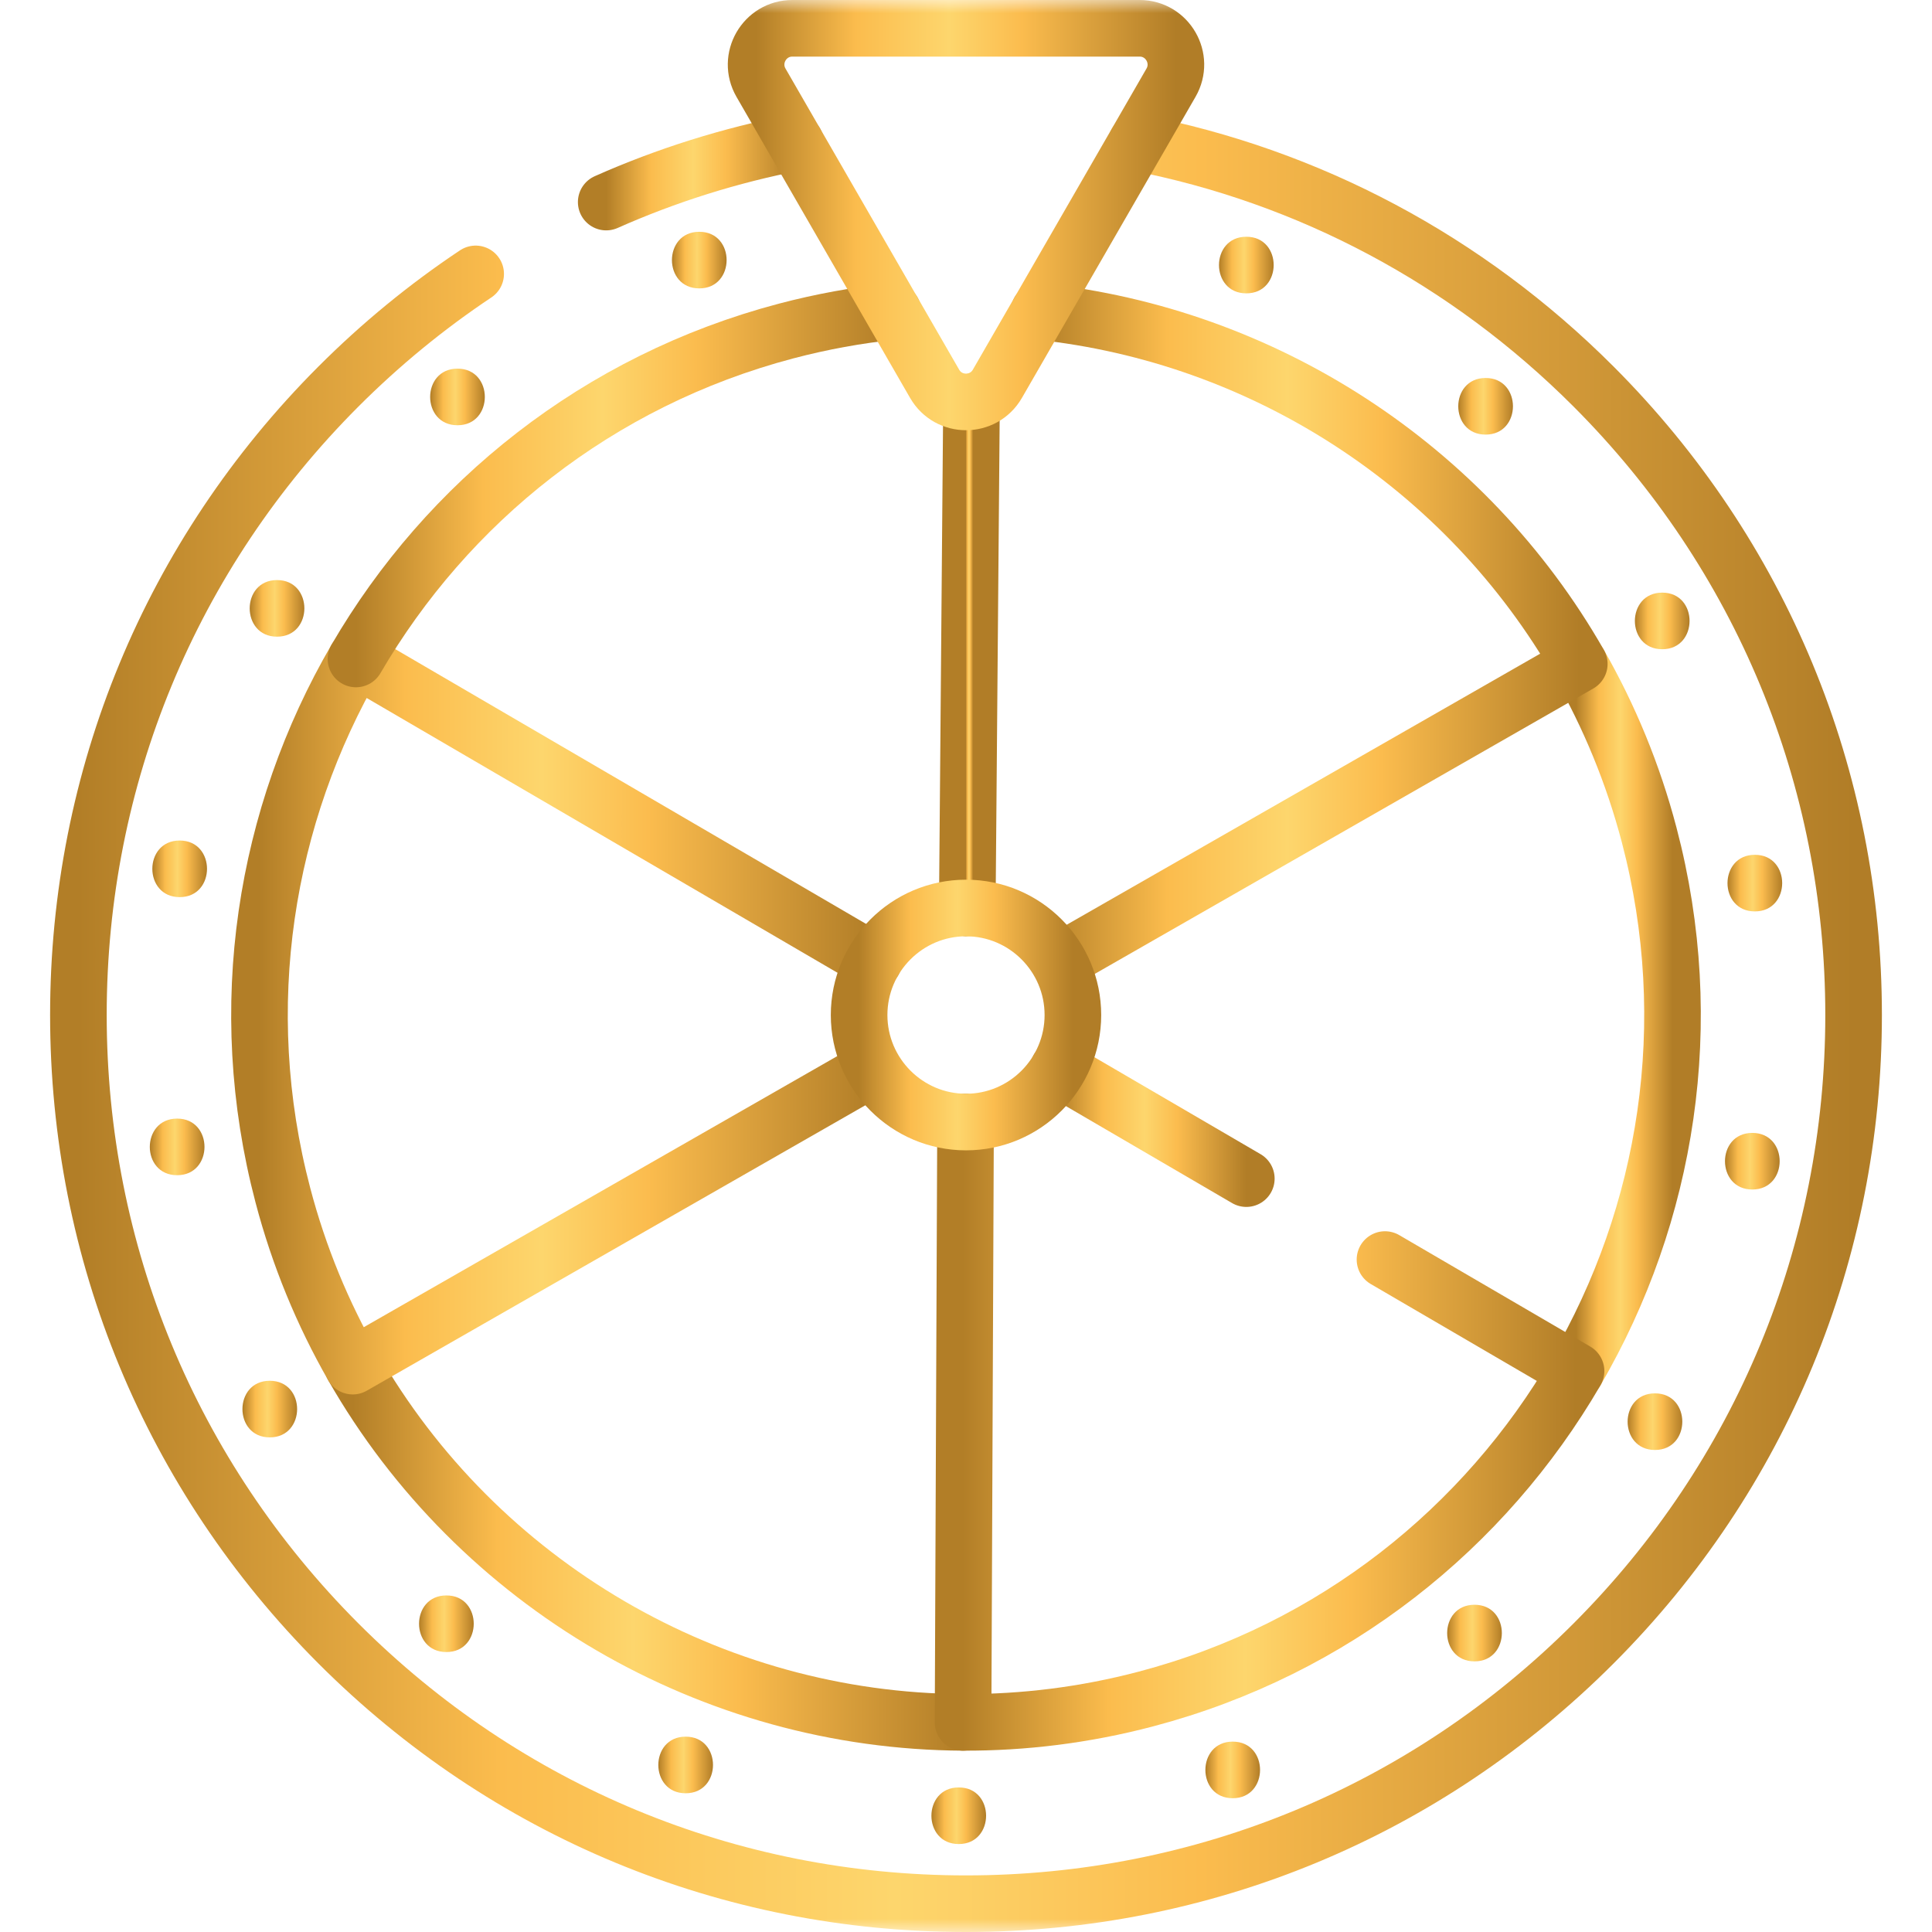 <svg width="74" height="74" viewBox="0 0 74 74" fill="none" xmlns="http://www.w3.org/2000/svg">
<mask id="mask0_0_625" style="mask-type:luminance" maskUnits="userSpaceOnUse" x="0" y="0" width="74" height="74">
<path fill-rule="evenodd" clip-rule="evenodd" d="M0 0L74 0L74 74L0 74L0 0Z" fill="white"/>
</mask>
<g mask="url(#mask0_0_625)">
<path d="M23.219 7.74C25.535 6.712 27.965 5.947 30.471 5.462" stroke="url(#paint0_linear_0_625)" stroke-width="2.168" stroke-linecap="round" stroke-linejoin="round"/>
<path d="M43.529 5.462C50.122 6.739 56.185 9.948 61.039 14.808C67.46 21.237 70.997 29.785 70.997 38.877C70.997 47.969 67.46 56.517 61.039 62.946C54.618 69.375 46.081 72.916 37 72.916C27.919 72.916 19.382 69.375 12.96 62.946C6.539 56.517 3.003 47.969 3.003 38.877C3.003 29.785 6.539 21.237 12.96 14.808C14.586 13.181 16.348 11.738 18.219 10.491" stroke="url(#paint1_linear_0_625)" stroke-width="2.168" stroke-linecap="round" stroke-linejoin="round"/>
<path d="M60.366 52.514C63.855 46.521 65.066 39.197 63.165 31.975C62.548 29.63 61.639 27.44 60.49 25.429" stroke="url(#paint2_linear_0_625)" stroke-width="2.168" stroke-linecap="round" stroke-linejoin="round"/>
<path d="M13.51 52.326C18.292 60.694 27.257 65.927 36.887 65.97" stroke="url(#paint3_linear_0_625)" stroke-width="2.168" stroke-linecap="round" stroke-linejoin="round"/>
<path d="M47.737 45.144L40.535 40.941" stroke="url(#paint4_linear_0_625)" stroke-width="2.168" stroke-linecap="round" stroke-linejoin="round"/>
<path d="M36.983 42.977L36.887 65.97C39.201 65.98 41.553 65.693 43.894 65.075C51.108 63.172 56.876 58.508 60.366 52.514L53.048 48.244" stroke="url(#paint5_linear_0_625)" stroke-width="2.168" stroke-linecap="round" stroke-linejoin="round"/>
<path d="M33.465 36.814L13.634 25.24C10.145 31.234 8.934 38.557 10.835 45.78C11.451 48.124 12.361 50.315 13.51 52.326L33.396 40.941" stroke="url(#paint6_linear_0_625)" stroke-width="2.168" stroke-linecap="round" stroke-linejoin="round"/>
<path d="M37.049 34.778L37.211 15.395" stroke="url(#paint7_linear_0_625)" stroke-width="2.168" stroke-linecap="round" stroke-linejoin="round"/>
<path d="M34.201 11.93C32.839 12.072 31.471 12.32 30.106 12.68C22.892 14.583 17.124 19.247 13.634 25.24" stroke="url(#paint8_linear_0_625)" stroke-width="2.168" stroke-linecap="round" stroke-linejoin="round"/>
<path d="M40.604 36.814L60.49 25.429C56.156 17.844 48.385 12.835 39.798 11.931" stroke="url(#paint9_linear_0_625)" stroke-width="2.168" stroke-linecap="round" stroke-linejoin="round"/>
<path fill-rule="evenodd" clip-rule="evenodd" d="M38.202 14.7C37.668 15.626 36.332 15.626 35.798 14.7L32.473 8.934L29.148 3.168C28.614 2.242 29.282 1.084 30.35 1.084L37 1.084H43.65C44.718 1.084 45.386 2.242 44.852 3.168L41.527 8.934L38.202 14.7Z" stroke="url(#paint10_linear_0_625)" stroke-width="2.168" stroke-linecap="round" stroke-linejoin="round"/>
<path fill-rule="evenodd" clip-rule="evenodd" d="M37 42.977C34.743 42.977 32.906 41.138 32.906 38.877C32.906 36.617 34.743 34.778 37 34.778C39.258 34.778 41.094 36.617 41.094 38.877C41.094 41.138 39.258 42.977 37 42.977Z" stroke="url(#paint11_linear_0_625)" stroke-width="2.168" stroke-linecap="round" stroke-linejoin="round"/>
<path d="M26.784 11.046C28.179 11.046 28.181 8.878 26.784 8.878C25.389 8.878 25.387 11.046 26.784 11.046" fill="url(#paint12_linear_0_625)"/>
<path d="M17.523 16.288C18.918 16.288 18.92 14.12 17.523 14.12C16.128 14.12 16.126 16.288 17.523 16.288" fill="url(#paint13_linear_0_625)"/>
<path d="M10.611 24.386C12.006 24.386 12.008 22.218 10.611 22.218C9.216 22.218 9.214 24.386 10.611 24.386" fill="url(#paint14_linear_0_625)"/>
<path d="M6.882 34.362C8.277 34.362 8.279 32.194 6.882 32.194C5.487 32.194 5.485 34.362 6.882 34.362" fill="url(#paint15_linear_0_625)"/>
<path d="M6.785 45.013C8.18 45.013 8.183 42.845 6.785 42.845C5.39 42.845 5.388 45.013 6.785 45.013" fill="url(#paint16_linear_0_625)"/>
<path d="M10.333 55.055C11.728 55.055 11.731 52.887 10.333 52.887C8.938 52.887 8.936 55.055 10.333 55.055" fill="url(#paint17_linear_0_625)"/>
<path d="M17.098 63.277C18.493 63.277 18.495 61.109 17.098 61.109C15.703 61.109 15.7 63.277 17.098 63.277" fill="url(#paint18_linear_0_625)"/>
<path d="M26.262 68.686C27.657 68.686 27.66 66.518 26.262 66.518C24.868 66.518 24.865 68.686 26.262 68.686" fill="url(#paint19_linear_0_625)"/>
<path d="M36.722 70.631C38.117 70.631 38.12 68.463 36.722 68.463C35.328 68.463 35.325 70.631 36.722 70.631" fill="url(#paint20_linear_0_625)"/>
<path d="M47.216 68.876C48.611 68.876 48.613 66.708 47.216 66.708C45.821 66.708 45.819 68.876 47.216 68.876" fill="url(#paint21_linear_0_625)"/>
<path d="M56.477 63.634C57.872 63.634 57.874 61.466 56.477 61.466C55.082 61.466 55.08 63.634 56.477 63.634" fill="url(#paint22_linear_0_625)"/>
<path d="M63.389 55.537C64.784 55.537 64.786 53.369 63.389 53.369C61.994 53.369 61.992 55.537 63.389 55.537" fill="url(#paint23_linear_0_625)"/>
<path d="M67.118 45.561C68.513 45.561 68.516 43.393 67.118 43.393C65.723 43.393 65.721 45.561 67.118 45.561" fill="url(#paint24_linear_0_625)"/>
<path d="M67.215 34.909C68.609 34.909 68.612 32.741 67.215 32.741C65.82 32.741 65.817 34.909 67.215 34.909" fill="url(#paint25_linear_0_625)"/>
<path d="M63.667 24.867C65.062 24.867 65.064 22.699 63.667 22.699C62.272 22.699 62.269 24.867 63.667 24.867" fill="url(#paint26_linear_0_625)"/>
<path d="M56.902 16.646C58.297 16.646 58.3 14.478 56.902 14.478C55.507 14.478 55.505 16.646 56.902 16.646" fill="url(#paint27_linear_0_625)"/>
<path d="M47.737 11.236C49.132 11.236 49.135 9.068 47.737 9.068C46.343 9.068 46.34 11.236 47.737 11.236" fill="url(#paint28_linear_0_625)"/>
</g>
<defs>
<linearGradient id="paint0_linear_0_625" x1="23.219" y1="5.462" x2="30.471" y2="5.462" gradientUnits="userSpaceOnUse">
<stop stop-color="#B27E27"/>
<stop offset="0.237" stop-color="#FBBC4D"/>
<stop offset="0.46" stop-color="#FDD66D"/>
<stop offset="0.633" stop-color="#FBBC4E"/>
<stop offset="1" stop-color="#B17D27"/>
</linearGradient>
<linearGradient id="paint1_linear_0_625" x1="3.003" y1="5.462" x2="70.997" y2="5.462" gradientUnits="userSpaceOnUse">
<stop stop-color="#B27E27"/>
<stop offset="0.237" stop-color="#FBBC4D"/>
<stop offset="0.46" stop-color="#FDD66D"/>
<stop offset="0.633" stop-color="#FBBC4E"/>
<stop offset="1" stop-color="#B17D27"/>
</linearGradient>
<linearGradient id="paint2_linear_0_625" x1="60.366" y1="25.429" x2="64.061" y2="25.429" gradientUnits="userSpaceOnUse">
<stop stop-color="#B27E27"/>
<stop offset="0.237" stop-color="#FBBC4D"/>
<stop offset="0.46" stop-color="#FDD66D"/>
<stop offset="0.633" stop-color="#FBBC4E"/>
<stop offset="1" stop-color="#B17D27"/>
</linearGradient>
<linearGradient id="paint3_linear_0_625" x1="13.51" y1="52.326" x2="36.887" y2="52.326" gradientUnits="userSpaceOnUse">
<stop stop-color="#B27E27"/>
<stop offset="0.237" stop-color="#FBBC4D"/>
<stop offset="0.46" stop-color="#FDD66D"/>
<stop offset="0.633" stop-color="#FBBC4E"/>
<stop offset="1" stop-color="#B17D27"/>
</linearGradient>
<linearGradient id="paint4_linear_0_625" x1="40.535" y1="40.941" x2="47.737" y2="40.941" gradientUnits="userSpaceOnUse">
<stop stop-color="#B27E27"/>
<stop offset="0.237" stop-color="#FBBC4D"/>
<stop offset="0.46" stop-color="#FDD66D"/>
<stop offset="0.633" stop-color="#FBBC4E"/>
<stop offset="1" stop-color="#B17D27"/>
</linearGradient>
<linearGradient id="paint5_linear_0_625" x1="36.887" y1="42.977" x2="60.366" y2="42.977" gradientUnits="userSpaceOnUse">
<stop stop-color="#B27E27"/>
<stop offset="0.237" stop-color="#FBBC4D"/>
<stop offset="0.46" stop-color="#FDD66D"/>
<stop offset="0.633" stop-color="#FBBC4E"/>
<stop offset="1" stop-color="#B17D27"/>
</linearGradient>
<linearGradient id="paint6_linear_0_625" x1="9.939" y1="25.24" x2="33.465" y2="25.24" gradientUnits="userSpaceOnUse">
<stop stop-color="#B27E27"/>
<stop offset="0.237" stop-color="#FBBC4D"/>
<stop offset="0.46" stop-color="#FDD66D"/>
<stop offset="0.633" stop-color="#FBBC4E"/>
<stop offset="1" stop-color="#B17D27"/>
</linearGradient>
<linearGradient id="paint7_linear_0_625" x1="36.985" y1="15.395" x2="37.274" y2="15.395" gradientUnits="userSpaceOnUse">
<stop stop-color="#B27E27"/>
<stop offset="0.237" stop-color="#FBBC4D"/>
<stop offset="0.46" stop-color="#FDD66D"/>
<stop offset="0.633" stop-color="#FBBC4E"/>
<stop offset="1" stop-color="#B17D27"/>
</linearGradient>
<linearGradient id="paint8_linear_0_625" x1="13.634" y1="11.93" x2="34.201" y2="11.93" gradientUnits="userSpaceOnUse">
<stop stop-color="#B27E27"/>
<stop offset="0.237" stop-color="#FBBC4D"/>
<stop offset="0.46" stop-color="#FDD66D"/>
<stop offset="0.633" stop-color="#FBBC4E"/>
<stop offset="1" stop-color="#B17D27"/>
</linearGradient>
<linearGradient id="paint9_linear_0_625" x1="39.798" y1="11.931" x2="60.49" y2="11.931" gradientUnits="userSpaceOnUse">
<stop stop-color="#B27E27"/>
<stop offset="0.237" stop-color="#FBBC4D"/>
<stop offset="0.46" stop-color="#FDD66D"/>
<stop offset="0.633" stop-color="#FBBC4E"/>
<stop offset="1" stop-color="#B17D27"/>
</linearGradient>
<linearGradient id="paint10_linear_0_625" x1="28.96" y1="1.084" x2="45.039" y2="1.084" gradientUnits="userSpaceOnUse">
<stop stop-color="#B27E27"/>
<stop offset="0.237" stop-color="#FBBC4D"/>
<stop offset="0.46" stop-color="#FDD66D"/>
<stop offset="0.633" stop-color="#FBBC4E"/>
<stop offset="1" stop-color="#B17D27"/>
</linearGradient>
<linearGradient id="paint11_linear_0_625" x1="32.906" y1="34.778" x2="41.094" y2="34.778" gradientUnits="userSpaceOnUse">
<stop stop-color="#B27E27"/>
<stop offset="0.237" stop-color="#FBBC4D"/>
<stop offset="0.46" stop-color="#FDD66D"/>
<stop offset="0.633" stop-color="#FBBC4E"/>
<stop offset="1" stop-color="#B17D27"/>
</linearGradient>
<linearGradient id="paint12_linear_0_625" x1="25.737" y1="8.878" x2="27.831" y2="8.878" gradientUnits="userSpaceOnUse">
<stop stop-color="#B27E27"/>
<stop offset="0.237" stop-color="#FBBC4D"/>
<stop offset="0.46" stop-color="#FDD66D"/>
<stop offset="0.633" stop-color="#FBBC4E"/>
<stop offset="1" stop-color="#B17D27"/>
</linearGradient>
<linearGradient id="paint13_linear_0_625" x1="16.476" y1="14.12" x2="18.57" y2="14.12" gradientUnits="userSpaceOnUse">
<stop stop-color="#B27E27"/>
<stop offset="0.237" stop-color="#FBBC4D"/>
<stop offset="0.46" stop-color="#FDD66D"/>
<stop offset="0.633" stop-color="#FBBC4E"/>
<stop offset="1" stop-color="#B17D27"/>
</linearGradient>
<linearGradient id="paint14_linear_0_625" x1="9.564" y1="22.218" x2="11.658" y2="22.218" gradientUnits="userSpaceOnUse">
<stop stop-color="#B27E27"/>
<stop offset="0.237" stop-color="#FBBC4D"/>
<stop offset="0.46" stop-color="#FDD66D"/>
<stop offset="0.633" stop-color="#FBBC4E"/>
<stop offset="1" stop-color="#B17D27"/>
</linearGradient>
<linearGradient id="paint15_linear_0_625" x1="5.835" y1="32.194" x2="7.929" y2="32.194" gradientUnits="userSpaceOnUse">
<stop stop-color="#B27E27"/>
<stop offset="0.237" stop-color="#FBBC4D"/>
<stop offset="0.46" stop-color="#FDD66D"/>
<stop offset="0.633" stop-color="#FBBC4E"/>
<stop offset="1" stop-color="#B17D27"/>
</linearGradient>
<linearGradient id="paint16_linear_0_625" x1="5.738" y1="42.845" x2="7.832" y2="42.845" gradientUnits="userSpaceOnUse">
<stop stop-color="#B27E27"/>
<stop offset="0.237" stop-color="#FBBC4D"/>
<stop offset="0.46" stop-color="#FDD66D"/>
<stop offset="0.633" stop-color="#FBBC4E"/>
<stop offset="1" stop-color="#B17D27"/>
</linearGradient>
<linearGradient id="paint17_linear_0_625" x1="9.286" y1="52.887" x2="11.38" y2="52.887" gradientUnits="userSpaceOnUse">
<stop stop-color="#B27E27"/>
<stop offset="0.237" stop-color="#FBBC4D"/>
<stop offset="0.46" stop-color="#FDD66D"/>
<stop offset="0.633" stop-color="#FBBC4E"/>
<stop offset="1" stop-color="#B17D27"/>
</linearGradient>
<linearGradient id="paint18_linear_0_625" x1="16.051" y1="61.109" x2="18.145" y2="61.109" gradientUnits="userSpaceOnUse">
<stop stop-color="#B27E27"/>
<stop offset="0.237" stop-color="#FBBC4D"/>
<stop offset="0.46" stop-color="#FDD66D"/>
<stop offset="0.633" stop-color="#FBBC4E"/>
<stop offset="1" stop-color="#B17D27"/>
</linearGradient>
<linearGradient id="paint19_linear_0_625" x1="25.215" y1="66.518" x2="27.309" y2="66.518" gradientUnits="userSpaceOnUse">
<stop stop-color="#B27E27"/>
<stop offset="0.237" stop-color="#FBBC4D"/>
<stop offset="0.46" stop-color="#FDD66D"/>
<stop offset="0.633" stop-color="#FBBC4E"/>
<stop offset="1" stop-color="#B17D27"/>
</linearGradient>
<linearGradient id="paint20_linear_0_625" x1="35.675" y1="68.463" x2="37.77" y2="68.463" gradientUnits="userSpaceOnUse">
<stop stop-color="#B27E27"/>
<stop offset="0.237" stop-color="#FBBC4D"/>
<stop offset="0.46" stop-color="#FDD66D"/>
<stop offset="0.633" stop-color="#FBBC4E"/>
<stop offset="1" stop-color="#B17D27"/>
</linearGradient>
<linearGradient id="paint21_linear_0_625" x1="46.169" y1="66.708" x2="48.263" y2="66.708" gradientUnits="userSpaceOnUse">
<stop stop-color="#B27E27"/>
<stop offset="0.237" stop-color="#FBBC4D"/>
<stop offset="0.46" stop-color="#FDD66D"/>
<stop offset="0.633" stop-color="#FBBC4E"/>
<stop offset="1" stop-color="#B17D27"/>
</linearGradient>
<linearGradient id="paint22_linear_0_625" x1="55.43" y1="61.466" x2="57.524" y2="61.466" gradientUnits="userSpaceOnUse">
<stop stop-color="#B27E27"/>
<stop offset="0.237" stop-color="#FBBC4D"/>
<stop offset="0.46" stop-color="#FDD66D"/>
<stop offset="0.633" stop-color="#FBBC4E"/>
<stop offset="1" stop-color="#B17D27"/>
</linearGradient>
<linearGradient id="paint23_linear_0_625" x1="62.342" y1="53.369" x2="64.436" y2="53.369" gradientUnits="userSpaceOnUse">
<stop stop-color="#B27E27"/>
<stop offset="0.237" stop-color="#FBBC4D"/>
<stop offset="0.46" stop-color="#FDD66D"/>
<stop offset="0.633" stop-color="#FBBC4E"/>
<stop offset="1" stop-color="#B17D27"/>
</linearGradient>
<linearGradient id="paint24_linear_0_625" x1="66.071" y1="43.393" x2="68.165" y2="43.393" gradientUnits="userSpaceOnUse">
<stop stop-color="#B27E27"/>
<stop offset="0.237" stop-color="#FBBC4D"/>
<stop offset="0.46" stop-color="#FDD66D"/>
<stop offset="0.633" stop-color="#FBBC4E"/>
<stop offset="1" stop-color="#B17D27"/>
</linearGradient>
<linearGradient id="paint25_linear_0_625" x1="66.168" y1="32.741" x2="68.262" y2="32.741" gradientUnits="userSpaceOnUse">
<stop stop-color="#B27E27"/>
<stop offset="0.237" stop-color="#FBBC4D"/>
<stop offset="0.46" stop-color="#FDD66D"/>
<stop offset="0.633" stop-color="#FBBC4E"/>
<stop offset="1" stop-color="#B17D27"/>
</linearGradient>
<linearGradient id="paint26_linear_0_625" x1="62.62" y1="22.699" x2="64.714" y2="22.699" gradientUnits="userSpaceOnUse">
<stop stop-color="#B27E27"/>
<stop offset="0.237" stop-color="#FBBC4D"/>
<stop offset="0.46" stop-color="#FDD66D"/>
<stop offset="0.633" stop-color="#FBBC4E"/>
<stop offset="1" stop-color="#B17D27"/>
</linearGradient>
<linearGradient id="paint27_linear_0_625" x1="55.855" y1="14.478" x2="57.949" y2="14.478" gradientUnits="userSpaceOnUse">
<stop stop-color="#B27E27"/>
<stop offset="0.237" stop-color="#FBBC4D"/>
<stop offset="0.46" stop-color="#FDD66D"/>
<stop offset="0.633" stop-color="#FBBC4E"/>
<stop offset="1" stop-color="#B17D27"/>
</linearGradient>
<linearGradient id="paint28_linear_0_625" x1="46.69" y1="9.068" x2="48.785" y2="9.068" gradientUnits="userSpaceOnUse">
<stop stop-color="#B27E27"/>
<stop offset="0.237" stop-color="#FBBC4D"/>
<stop offset="0.46" stop-color="#FDD66D"/>
<stop offset="0.633" stop-color="#FBBC4E"/>
<stop offset="1" stop-color="#B17D27"/>
</linearGradient>
</defs>
</svg>
